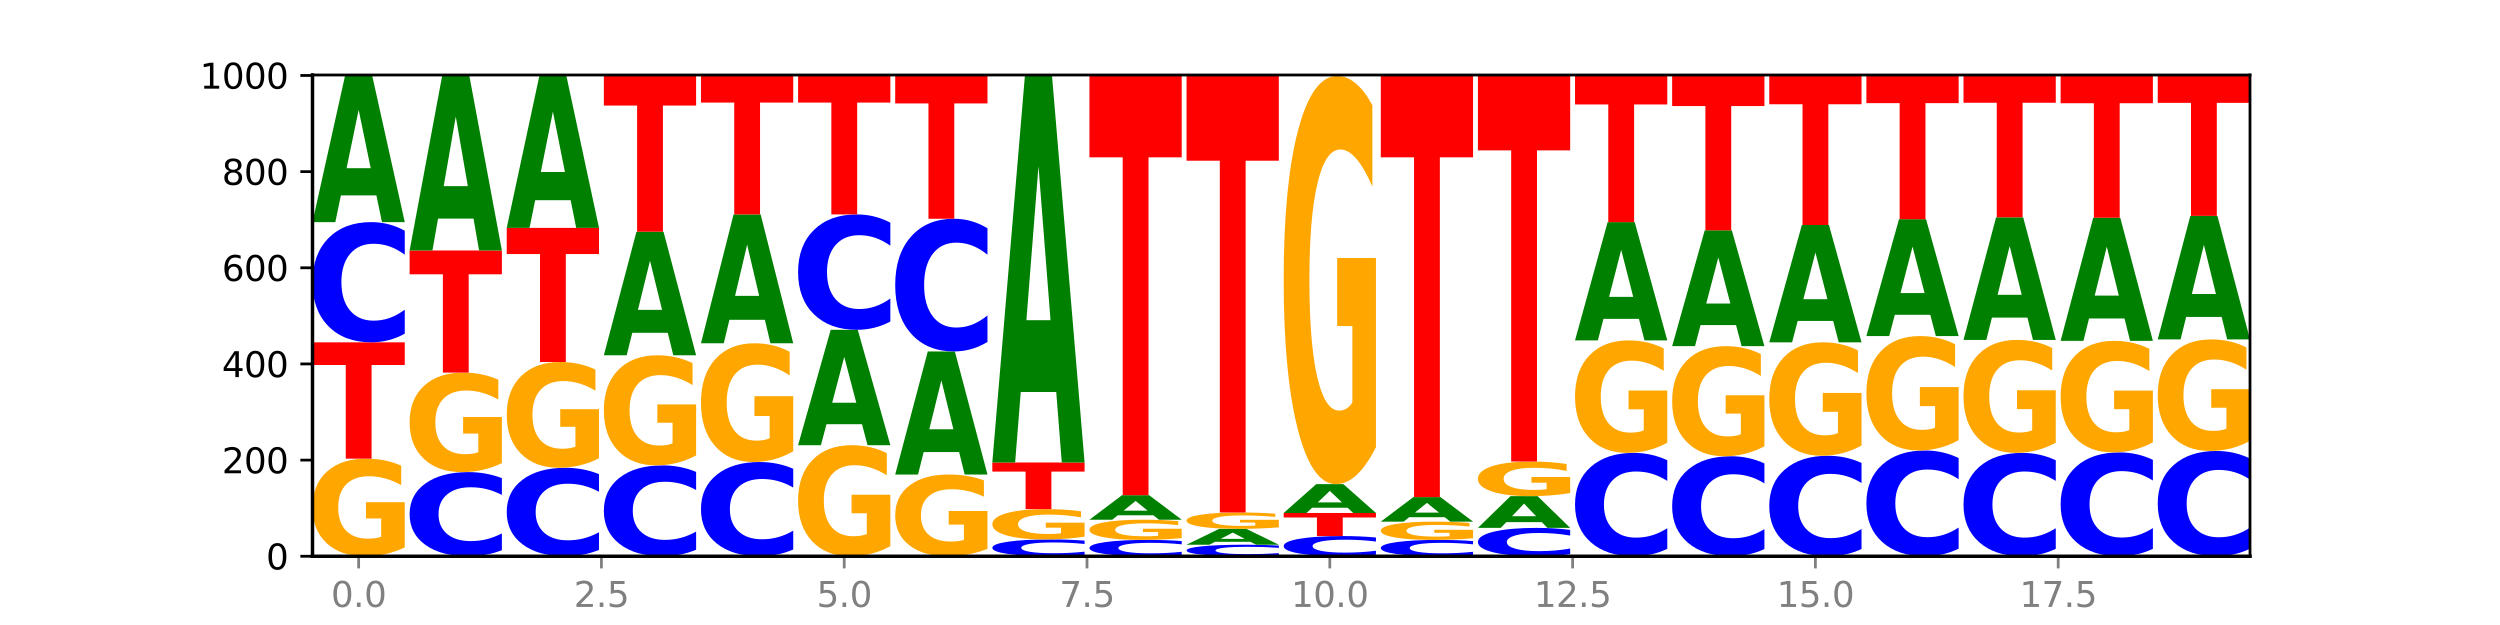 <?xml version="1.0" encoding="utf-8" standalone="no"?>
<!DOCTYPE svg PUBLIC "-//W3C//DTD SVG 1.1//EN"
  "http://www.w3.org/Graphics/SVG/1.1/DTD/svg11.dtd">
<svg xmlns:xlink="http://www.w3.org/1999/xlink" width="720pt" height="180pt" viewBox="0 0 720 180" xmlns="http://www.w3.org/2000/svg" version="1.1">
 <defs>
  <style type="text/css">*{stroke-linejoin: round; stroke-linecap: butt}</style>
 </defs>
 <g id="figure_1">
  <g id="patch_1">
   <path d="M 0 180 
L 720 180 
L 720 0 
L 0 0 
z
" style="fill: #ffffff"/>
  </g>
  <g id="axes_1">
   <g id="patch_2">
    <path d="M 90 160.2 
L 648 160.2 
L 648 21.6 
L 90 21.6 
z
" style="fill: #ffffff"/>
   </g>
   <g id="line2d_1">
    <path d="M 90 160.2 
L 648 160.2 
" clip-path="url(#p3a18d815ee)" style="fill: none; stroke: #000000; stroke-width: 0.5; stroke-linecap: square"/>
   </g>
   <g id="patch_3">
    <path d="M 116.571 157.657 
Q 113.892 158.928 111.009 159.567 
Q 108.127 160.2 105.054 160.2 
Q 98.111 160.2 94.055 156.414 
Q 90 152.629 90 146.155 
Q 90 139.605 94.127 135.849 
Q 98.26 132.092 105.447 132.092 
Q 108.216 132.092 110.753 132.603 
Q 113.296 133.108 115.547 134.107 
L 115.547 139.71 
Q 113.225 138.427 110.926 137.794 
Q 108.627 137.155 106.317 137.155 
Q 102.041 137.155 99.725 139.489 
Q 97.408 141.818 97.408 146.155 
Q 97.408 150.451 99.641 152.797 
Q 101.874 155.137 105.983 155.137 
Q 107.103 155.137 108.062 155.003 
Q 109.02 154.864 109.783 154.574 
L 109.783 149.313 
L 105.406 149.313 
L 105.406 144.628 
L 116.571 144.628 
L 116.571 157.657 
z
" clip-path="url(#p3a18d815ee)" style="fill: #ffa600"/>
   </g>
   <g id="patch_4">
    <path d="M 90 98.585 
L 116.571 98.585 
L 116.571 105.12 
L 107.012 105.12 
L 107.012 132.092 
L 99.578 132.092 
L 99.578 105.12 
L 90 105.12 
L 90 98.585 
z
" clip-path="url(#p3a18d815ee)" style="fill: #ff0000"/>
   </g>
   <g id="patch_5">
    <path d="M 116.571 96.103 
Q 114.349 97.333 111.945 97.955 
Q 109.542 98.585 106.924 98.585 
Q 99.118 98.585 94.559 93.923 
Q 90 89.26 90 81.288 
Q 90 73.286 94.559 68.631 
Q 99.118 63.969 106.924 63.969 
Q 109.542 63.969 111.945 64.598 
Q 114.349 65.221 116.571 66.45 
L 116.571 73.351 
Q 114.329 71.72 112.153 70.962 
Q 109.977 70.204 107.574 70.204 
Q 103.262 70.204 100.792 73.158 
Q 98.328 76.104 98.328 81.288 
Q 98.328 86.45 100.792 89.403 
Q 103.262 92.349 107.574 92.349 
Q 109.977 92.349 112.153 91.591 
Q 114.329 90.826 116.571 89.196 
L 116.571 96.103 
z
" clip-path="url(#p3a18d815ee)" style="fill: #0000ff"/>
   </g>
   <g id="patch_6">
    <path d="M 108.406 56.276 
L 98.187 56.276 
L 96.574 63.969 
L 90 63.969 
L 99.388 21.738 
L 107.184 21.738 
L 116.571 63.969 
L 110.003 63.969 
L 108.406 56.276 
z
M 99.817 48.438 
L 106.76 48.438 
L 103.294 31.64 
L 99.817 48.438 
z
" clip-path="url(#p3a18d815ee)" style="fill: #008000"/>
   </g>
   <g id="patch_7">
    <path d="M 144.541 158.463 
Q 142.319 159.324 139.915 159.76 
Q 137.512 160.2 134.894 160.2 
Q 127.088 160.2 122.529 156.937 
Q 117.97 153.673 117.97 148.092 
Q 117.97 142.491 122.529 139.233 
Q 127.088 135.969 134.894 135.969 
Q 137.512 135.969 139.915 136.41 
Q 142.319 136.845 144.541 137.706 
L 144.541 142.536 
Q 142.299 141.395 140.123 140.864 
Q 137.947 140.334 135.544 140.334 
Q 131.232 140.334 128.762 142.401 
Q 126.298 144.463 126.298 148.092 
Q 126.298 151.706 128.762 153.773 
Q 131.232 155.835 135.544 155.835 
Q 137.947 155.835 140.123 155.305 
Q 142.299 154.769 144.541 153.628 
L 144.541 158.463 
z
" clip-path="url(#p3a18d815ee)" style="fill: #0000ff"/>
   </g>
   <g id="patch_8">
    <path d="M 144.541 133.376 
Q 141.862 134.673 138.979 135.324 
Q 136.097 135.969 133.024 135.969 
Q 126.081 135.969 122.025 132.109 
Q 117.97 128.249 117.97 121.647 
Q 117.97 114.969 122.097 111.138 
Q 126.23 107.308 133.417 107.308 
Q 136.186 107.308 138.723 107.829 
Q 141.266 108.344 143.517 109.362 
L 143.517 115.075 
Q 141.195 113.767 138.896 113.122 
Q 136.597 112.47 134.287 112.47 
Q 130.011 112.47 127.695 114.851 
Q 125.378 117.225 125.378 121.647 
Q 125.378 126.029 127.611 128.42 
Q 129.844 130.806 133.953 130.806 
Q 135.073 130.806 136.032 130.67 
Q 136.99 130.528 137.753 130.232 
L 137.753 124.868 
L 133.376 124.868 
L 133.376 120.09 
L 144.541 120.09 
L 144.541 133.376 
z
" clip-path="url(#p3a18d815ee)" style="fill: #ffa600"/>
   </g>
   <g id="patch_9">
    <path d="M 117.97 72.138 
L 144.541 72.138 
L 144.541 78.997 
L 134.982 78.997 
L 134.982 107.308 
L 127.548 107.308 
L 127.548 78.997 
L 117.97 78.997 
L 117.97 72.138 
z
" clip-path="url(#p3a18d815ee)" style="fill: #ff0000"/>
   </g>
   <g id="patch_10">
    <path d="M 136.376 62.957 
L 126.157 62.957 
L 124.544 72.138 
L 117.97 72.138 
L 127.358 21.738 
L 135.154 21.738 
L 144.541 72.138 
L 137.973 72.138 
L 136.376 62.957 
z
M 127.787 53.603 
L 134.73 53.603 
L 131.264 33.555 
L 127.787 53.603 
z
" clip-path="url(#p3a18d815ee)" style="fill: #008000"/>
   </g>
   <g id="patch_11">
    <path d="M 172.511 158.374 
Q 170.289 159.279 167.885 159.737 
Q 165.482 160.2 162.864 160.2 
Q 155.058 160.2 150.499 156.769 
Q 145.94 153.337 145.94 147.469 
Q 145.94 141.58 150.499 138.154 
Q 155.058 134.723 162.864 134.723 
Q 165.482 134.723 167.885 135.186 
Q 170.289 135.644 172.511 136.549 
L 172.511 141.628 
Q 170.269 140.428 168.093 139.87 
Q 165.917 139.312 163.514 139.312 
Q 159.202 139.312 156.732 141.486 
Q 154.268 143.654 154.268 147.469 
Q 154.268 151.269 156.732 153.443 
Q 159.202 155.611 163.514 155.611 
Q 165.917 155.611 168.093 155.053 
Q 170.269 154.49 172.511 153.29 
L 172.511 158.374 
z
" clip-path="url(#p3a18d815ee)" style="fill: #0000ff"/>
   </g>
   <g id="patch_12">
    <path d="M 172.511 131.967 
Q 169.832 133.345 166.949 134.037 
Q 164.067 134.723 160.994 134.723 
Q 154.051 134.723 149.995 130.62 
Q 145.94 126.518 145.94 119.502 
Q 145.94 112.404 150.067 108.333 
Q 154.2 104.262 161.387 104.262 
Q 164.156 104.262 166.693 104.815 
Q 169.236 105.363 171.487 106.445 
L 171.487 112.517 
Q 169.165 111.127 166.866 110.441 
Q 164.567 109.749 162.257 109.749 
Q 157.981 109.749 155.664 112.278 
Q 153.348 114.801 153.348 119.502 
Q 153.348 124.158 155.581 126.7 
Q 157.814 129.236 161.923 129.236 
Q 163.043 129.236 164.002 129.091 
Q 164.96 128.94 165.723 128.626 
L 165.723 122.925 
L 161.346 122.925 
L 161.346 117.847 
L 172.511 117.847 
L 172.511 131.967 
z
" clip-path="url(#p3a18d815ee)" style="fill: #ffa600"/>
   </g>
   <g id="patch_13">
    <path d="M 145.94 65.631 
L 172.511 65.631 
L 172.511 73.165 
L 162.952 73.165 
L 162.952 104.262 
L 155.518 104.262 
L 155.518 73.165 
L 145.94 73.165 
L 145.94 65.631 
z
" clip-path="url(#p3a18d815ee)" style="fill: #ff0000"/>
   </g>
   <g id="patch_14">
    <path d="M 164.346 57.66 
L 154.127 57.66 
L 152.513 65.631 
L 145.94 65.631 
L 155.328 21.877 
L 163.124 21.877 
L 172.511 65.631 
L 165.943 65.631 
L 164.346 57.66 
z
M 155.757 49.54 
L 162.7 49.54 
L 159.234 32.136 
L 155.757 49.54 
z
" clip-path="url(#p3a18d815ee)" style="fill: #008000"/>
   </g>
   <g id="patch_15">
    <path d="M 200.481 158.324 
Q 198.259 159.254 195.855 159.724 
Q 193.452 160.2 190.834 160.2 
Q 183.028 160.2 178.469 156.675 
Q 173.91 153.151 173.91 147.123 
Q 173.91 141.074 178.469 137.555 
Q 183.028 134.031 190.834 134.031 
Q 193.452 134.031 195.855 134.506 
Q 198.259 134.977 200.481 135.907 
L 200.481 141.123 
Q 198.238 139.891 196.063 139.318 
Q 193.887 138.745 191.483 138.745 
Q 187.172 138.745 184.702 140.977 
Q 182.238 143.204 182.238 147.123 
Q 182.238 151.026 184.702 153.259 
Q 187.172 155.486 191.483 155.486 
Q 193.887 155.486 196.063 154.913 
Q 198.238 154.335 200.481 153.102 
L 200.481 158.324 
z
" clip-path="url(#p3a18d815ee)" style="fill: #0000ff"/>
   </g>
   <g id="patch_16">
    <path d="M 200.481 131.162 
Q 197.801 132.596 194.919 133.317 
Q 192.037 134.031 188.964 134.031 
Q 182.021 134.031 177.965 129.76 
Q 173.91 125.49 173.91 118.187 
Q 173.91 110.799 178.037 106.561 
Q 182.169 102.323 189.357 102.323 
Q 192.126 102.323 194.663 102.899 
Q 197.206 103.469 199.457 104.596 
L 199.457 110.916 
Q 197.134 109.469 194.836 108.755 
Q 192.537 108.035 190.227 108.035 
Q 185.951 108.035 183.634 110.668 
Q 181.318 113.294 181.318 118.187 
Q 181.318 123.034 183.551 125.68 
Q 185.784 128.319 189.893 128.319 
Q 191.013 128.319 191.971 128.169 
Q 192.93 128.011 193.692 127.684 
L 193.692 121.75 
L 189.315 121.75 
L 189.315 116.464 
L 200.481 116.464 
L 200.481 131.162 
z
" clip-path="url(#p3a18d815ee)" style="fill: #ffa600"/>
   </g>
   <g id="patch_17">
    <path d="M 192.316 95.841 
L 182.097 95.841 
L 180.483 102.323 
L 173.91 102.323 
L 183.298 66.738 
L 191.093 66.738 
L 200.481 102.323 
L 193.913 102.323 
L 192.316 95.841 
z
M 183.727 89.236 
L 190.67 89.236 
L 187.204 75.082 
L 183.727 89.236 
z
" clip-path="url(#p3a18d815ee)" style="fill: #008000"/>
   </g>
   <g id="patch_18">
    <path d="M 173.91 21.6 
L 200.481 21.6 
L 200.481 30.403 
L 190.922 30.403 
L 190.922 66.738 
L 183.488 66.738 
L 183.488 30.403 
L 173.91 30.403 
L 173.91 21.6 
z
" clip-path="url(#p3a18d815ee)" style="fill: #ff0000"/>
   </g>
   <g id="patch_19">
    <path d="M 228.451 158.255 
Q 226.228 159.219 223.825 159.707 
Q 221.422 160.2 218.804 160.2 
Q 210.998 160.2 206.439 156.545 
Q 201.88 152.89 201.88 146.639 
Q 201.88 140.366 206.439 136.717 
Q 210.998 133.062 218.804 133.062 
Q 221.422 133.062 223.825 133.555 
Q 226.228 134.043 228.451 135.007 
L 228.451 140.417 
Q 226.208 139.138 224.033 138.544 
Q 221.857 137.95 219.453 137.95 
Q 215.142 137.95 212.672 140.265 
Q 210.208 142.575 210.208 146.639 
Q 210.208 150.687 212.672 153.002 
Q 215.142 155.312 219.453 155.312 
Q 221.857 155.312 224.033 154.717 
Q 226.208 154.118 228.451 152.839 
L 228.451 158.255 
z
" clip-path="url(#p3a18d815ee)" style="fill: #0000ff"/>
   </g>
   <g id="patch_20">
    <path d="M 228.451 129.967 
Q 225.771 131.514 222.889 132.291 
Q 220.007 133.062 216.934 133.062 
Q 209.99 133.062 205.935 128.455 
Q 201.88 123.849 201.88 115.972 
Q 201.88 108.003 206.007 103.432 
Q 210.139 98.862 217.327 98.862 
Q 220.096 98.862 222.633 99.483 
Q 225.176 100.098 227.427 101.313 
L 227.427 108.13 
Q 225.104 106.569 222.806 105.799 
Q 220.507 105.022 218.197 105.022 
Q 213.921 105.022 211.604 107.862 
Q 209.288 110.695 209.288 115.972 
Q 209.288 121.2 211.521 124.054 
Q 213.754 126.901 217.863 126.901 
Q 218.983 126.901 219.941 126.739 
Q 220.9 126.569 221.662 126.216 
L 221.662 119.815 
L 217.285 119.815 
L 217.285 114.114 
L 228.451 114.114 
L 228.451 129.967 
z
" clip-path="url(#p3a18d815ee)" style="fill: #ffa600"/>
   </g>
   <g id="patch_21">
    <path d="M 220.286 92.102 
L 210.067 92.102 
L 208.453 98.862 
L 201.88 98.862 
L 211.267 61.754 
L 219.063 61.754 
L 228.451 98.862 
L 221.883 98.862 
L 220.286 92.102 
z
M 211.697 85.215 
L 218.64 85.215 
L 215.174 70.454 
L 211.697 85.215 
z
" clip-path="url(#p3a18d815ee)" style="fill: #008000"/>
   </g>
   <g id="patch_22">
    <path d="M 201.88 21.738 
L 228.451 21.738 
L 228.451 29.543 
L 218.892 29.543 
L 218.892 61.754 
L 211.458 61.754 
L 211.458 29.543 
L 201.88 29.543 
L 201.88 21.738 
z
" clip-path="url(#p3a18d815ee)" style="fill: #ff0000"/>
   </g>
   <g id="patch_23">
    <path d="M 256.421 157.306 
Q 253.741 158.753 250.859 159.48 
Q 247.977 160.2 244.904 160.2 
Q 237.96 160.2 233.905 155.892 
Q 229.85 151.584 229.85 144.218 
Q 229.85 136.765 233.976 132.49 
Q 238.109 128.215 245.297 128.215 
Q 248.066 128.215 250.603 128.797 
Q 253.146 129.372 255.397 130.508 
L 255.397 136.884 
Q 253.074 135.424 250.776 134.703 
Q 248.477 133.977 246.166 133.977 
Q 241.891 133.977 239.574 136.633 
Q 237.258 139.282 237.258 144.218 
Q 237.258 149.107 239.491 151.776 
Q 241.724 154.439 245.833 154.439 
Q 246.953 154.439 247.911 154.287 
Q 248.87 154.128 249.632 153.798 
L 249.632 147.812 
L 245.255 147.812 
L 245.255 142.48 
L 256.421 142.48 
L 256.421 157.306 
z
" clip-path="url(#p3a18d815ee)" style="fill: #ffa600"/>
   </g>
   <g id="patch_24">
    <path d="M 248.256 122.162 
L 238.037 122.162 
L 236.423 128.215 
L 229.85 128.215 
L 239.237 94.985 
L 247.033 94.985 
L 256.421 128.215 
L 249.853 128.215 
L 248.256 122.162 
z
M 239.667 115.994 
L 246.61 115.994 
L 243.143 102.776 
L 239.667 115.994 
z
" clip-path="url(#p3a18d815ee)" style="fill: #008000"/>
   </g>
   <g id="patch_25">
    <path d="M 256.421 92.603 
Q 254.198 93.783 251.795 94.381 
Q 249.392 94.985 246.774 94.985 
Q 238.968 94.985 234.409 90.509 
Q 229.85 86.033 229.85 78.38 
Q 229.85 70.698 234.409 66.229 
Q 238.968 61.754 246.774 61.754 
Q 249.392 61.754 251.795 62.358 
Q 254.198 62.955 256.421 64.136 
L 256.421 70.76 
Q 254.178 69.195 252.003 68.467 
Q 249.827 67.74 247.423 67.74 
Q 243.112 67.74 240.642 70.575 
Q 238.178 73.403 238.178 78.38 
Q 238.178 83.336 240.642 86.171 
Q 243.112 88.999 247.423 88.999 
Q 249.827 88.999 252.003 88.271 
Q 254.178 87.537 256.421 85.972 
L 256.421 92.603 
z
" clip-path="url(#p3a18d815ee)" style="fill: #0000ff"/>
   </g>
   <g id="patch_26">
    <path d="M 229.85 21.738 
L 256.421 21.738 
L 256.421 29.543 
L 246.862 29.543 
L 246.862 61.754 
L 239.428 61.754 
L 239.428 29.543 
L 229.85 29.543 
L 229.85 21.738 
z
" clip-path="url(#p3a18d815ee)" style="fill: #ff0000"/>
   </g>
   <g id="patch_27">
    <path d="M 284.391 158.07 
Q 281.711 159.135 278.829 159.67 
Q 275.947 160.2 272.874 160.2 
Q 265.93 160.2 261.875 157.03 
Q 257.82 153.86 257.82 148.438 
Q 257.82 142.953 261.946 139.807 
Q 266.079 136.662 273.267 136.662 
Q 276.036 136.662 278.573 137.089 
Q 281.116 137.512 283.367 138.349 
L 283.367 143.041 
Q 281.044 141.966 278.746 141.436 
Q 276.447 140.901 274.136 140.901 
Q 269.861 140.901 267.544 142.856 
Q 265.228 144.806 265.228 148.438 
Q 265.228 152.036 267.461 154.001 
Q 269.694 155.96 273.803 155.96 
Q 274.922 155.96 275.881 155.848 
Q 276.84 155.732 277.602 155.488 
L 277.602 151.083 
L 273.225 151.083 
L 273.225 147.159 
L 284.391 147.159 
L 284.391 158.07 
z
" clip-path="url(#p3a18d815ee)" style="fill: #ffa600"/>
   </g>
   <g id="patch_28">
    <path d="M 276.226 130.204 
L 266.007 130.204 
L 264.393 136.662 
L 257.82 136.662 
L 267.207 101.215 
L 275.003 101.215 
L 284.391 136.662 
L 277.823 136.662 
L 276.226 130.204 
z
M 267.636 123.626 
L 274.579 123.626 
L 271.113 109.526 
L 267.636 123.626 
z
" clip-path="url(#p3a18d815ee)" style="fill: #008000"/>
   </g>
   <g id="patch_29">
    <path d="M 284.391 98.476 
Q 282.168 99.834 279.765 100.521 
Q 277.361 101.215 274.744 101.215 
Q 266.938 101.215 262.379 96.068 
Q 257.82 90.921 257.82 82.12 
Q 257.82 73.286 262.379 68.147 
Q 266.938 63 274.744 63 
Q 277.361 63 279.765 63.695 
Q 282.168 64.381 284.391 65.739 
L 284.391 73.357 
Q 282.148 71.557 279.972 70.72 
Q 277.797 69.884 275.393 69.884 
Q 271.082 69.884 268.611 73.144 
Q 266.148 76.396 266.148 82.12 
Q 266.148 87.819 268.611 91.079 
Q 271.082 94.332 275.393 94.332 
Q 277.797 94.332 279.972 93.495 
Q 282.148 92.65 284.391 90.85 
L 284.391 98.476 
z
" clip-path="url(#p3a18d815ee)" style="fill: #0000ff"/>
   </g>
   <g id="patch_30">
    <path d="M 257.82 21.738 
L 284.391 21.738 
L 284.391 29.786 
L 274.831 29.786 
L 274.831 63 
L 267.398 63 
L 267.398 29.786 
L 257.82 29.786 
L 257.82 21.738 
z
" clip-path="url(#p3a18d815ee)" style="fill: #ff0000"/>
   </g>
   <g id="patch_31">
    <path d="M 312.361 159.853 
Q 310.138 160.025 307.735 160.112 
Q 305.331 160.2 302.714 160.2 
Q 294.908 160.2 290.349 159.547 
Q 285.789 158.895 285.789 157.778 
Q 285.789 156.658 290.349 156.007 
Q 294.908 155.354 302.714 155.354 
Q 305.331 155.354 307.735 155.442 
Q 310.138 155.529 312.361 155.701 
L 312.361 156.667 
Q 310.118 156.439 307.942 156.333 
Q 305.767 156.227 303.363 156.227 
Q 299.052 156.227 296.581 156.64 
Q 294.118 157.053 294.118 157.778 
Q 294.118 158.501 296.581 158.915 
Q 299.052 159.327 303.363 159.327 
Q 305.767 159.327 307.942 159.221 
Q 310.118 159.114 312.361 158.886 
L 312.361 159.853 
z
" clip-path="url(#p3a18d815ee)" style="fill: #0000ff"/>
   </g>
   <g id="patch_32">
    <path d="M 312.361 154.565 
Q 309.681 154.959 306.799 155.157 
Q 303.917 155.354 300.844 155.354 
Q 293.9 155.354 289.845 154.179 
Q 285.789 153.004 285.789 150.995 
Q 285.789 148.962 289.916 147.797 
Q 294.049 146.631 301.237 146.631 
Q 304.006 146.631 306.543 146.789 
Q 309.086 146.946 311.337 147.256 
L 311.337 148.995 
Q 309.014 148.597 306.716 148.4 
Q 304.417 148.202 302.106 148.202 
Q 297.831 148.202 295.514 148.926 
Q 293.198 149.649 293.198 150.995 
Q 293.198 152.328 295.431 153.056 
Q 297.664 153.783 301.773 153.783 
Q 302.892 153.783 303.851 153.741 
Q 304.81 153.698 305.572 153.608 
L 305.572 151.975 
L 301.195 151.975 
L 301.195 150.521 
L 312.361 150.521 
L 312.361 154.565 
z
" clip-path="url(#p3a18d815ee)" style="fill: #ffa600"/>
   </g>
   <g id="patch_33">
    <path d="M 285.789 133.2 
L 312.361 133.2 
L 312.361 135.819 
L 302.801 135.819 
L 302.801 146.631 
L 295.368 146.631 
L 295.368 135.819 
L 285.789 135.819 
L 285.789 133.2 
z
" clip-path="url(#p3a18d815ee)" style="fill: #ff0000"/>
   </g>
   <g id="patch_34">
    <path d="M 304.196 112.895 
L 293.977 112.895 
L 292.363 133.2 
L 285.789 133.2 
L 295.177 21.738 
L 302.973 21.738 
L 312.361 133.2 
L 305.793 133.2 
L 304.196 112.895 
z
M 295.606 92.208 
L 302.549 92.208 
L 299.083 47.872 
L 295.606 92.208 
z
" clip-path="url(#p3a18d815ee)" style="fill: #008000"/>
   </g>
   <g id="patch_35">
    <path d="M 340.331 159.863 
Q 338.108 160.03 335.705 160.114 
Q 333.301 160.2 330.684 160.2 
Q 322.878 160.2 318.319 159.566 
Q 313.759 158.932 313.759 157.848 
Q 313.759 156.759 318.319 156.126 
Q 322.878 155.492 330.684 155.492 
Q 333.301 155.492 335.705 155.578 
Q 338.108 155.662 340.331 155.83 
L 340.331 156.768 
Q 338.088 156.546 335.912 156.443 
Q 333.737 156.34 331.333 156.34 
Q 327.022 156.34 324.551 156.742 
Q 322.088 157.143 322.088 157.848 
Q 322.088 158.55 324.551 158.951 
Q 327.022 159.352 331.333 159.352 
Q 333.737 159.352 335.912 159.249 
Q 338.088 159.145 340.331 158.923 
L 340.331 159.863 
z
" clip-path="url(#p3a18d815ee)" style="fill: #0000ff"/>
   </g>
   <g id="patch_36">
    <path d="M 340.331 154.966 
Q 337.651 155.229 334.769 155.361 
Q 331.887 155.492 328.814 155.492 
Q 321.87 155.492 317.815 154.709 
Q 313.759 153.926 313.759 152.586 
Q 313.759 151.231 317.886 150.454 
Q 322.019 149.677 329.207 149.677 
Q 331.976 149.677 334.513 149.783 
Q 337.056 149.887 339.307 150.094 
L 339.307 151.253 
Q 336.984 150.988 334.685 150.857 
Q 332.387 150.724 330.076 150.724 
Q 325.801 150.724 323.484 151.207 
Q 321.167 151.689 321.167 152.586 
Q 321.167 153.475 323.401 153.961 
Q 325.634 154.445 329.743 154.445 
Q 330.862 154.445 331.821 154.417 
Q 332.78 154.388 333.542 154.328 
L 333.542 153.24 
L 329.165 153.24 
L 329.165 152.27 
L 340.331 152.27 
L 340.331 154.966 
z
" clip-path="url(#p3a18d815ee)" style="fill: #ffa600"/>
   </g>
   <g id="patch_37">
    <path d="M 332.165 148.391 
L 321.947 148.391 
L 320.333 149.677 
L 313.759 149.677 
L 323.147 142.615 
L 330.943 142.615 
L 340.331 149.677 
L 333.763 149.677 
L 332.165 148.391 
z
M 323.576 147.08 
L 330.519 147.08 
L 327.053 144.271 
L 323.576 147.08 
z
" clip-path="url(#p3a18d815ee)" style="fill: #008000"/>
   </g>
   <g id="patch_38">
    <path d="M 313.759 21.738 
L 340.331 21.738 
L 340.331 45.313 
L 330.771 45.313 
L 330.771 142.615 
L 323.337 142.615 
L 323.337 45.313 
L 313.759 45.313 
L 313.759 21.738 
z
" clip-path="url(#p3a18d815ee)" style="fill: #ff0000"/>
   </g>
   <g id="patch_39">
    <path d="M 368.301 159.962 
Q 366.078 160.08 363.675 160.14 
Q 361.271 160.2 358.654 160.2 
Q 350.848 160.2 346.288 159.752 
Q 341.729 159.305 341.729 158.539 
Q 341.729 157.771 346.288 157.324 
Q 350.848 156.877 358.654 156.877 
Q 361.271 156.877 363.675 156.937 
Q 366.078 156.997 368.301 157.115 
L 368.301 157.778 
Q 366.058 157.621 363.882 157.548 
Q 361.706 157.476 359.303 157.476 
Q 354.992 157.476 352.521 157.759 
Q 350.058 158.042 350.058 158.539 
Q 350.058 159.035 352.521 159.319 
Q 354.992 159.601 359.303 159.601 
Q 361.706 159.601 363.882 159.529 
Q 366.058 159.455 368.301 159.299 
L 368.301 159.962 
z
" clip-path="url(#p3a18d815ee)" style="fill: #0000ff"/>
   </g>
   <g id="patch_40">
    <path d="M 360.135 156.045 
L 349.916 156.045 
L 348.303 156.877 
L 341.729 156.877 
L 351.117 152.308 
L 358.913 152.308 
L 368.301 156.877 
L 361.733 156.877 
L 360.135 156.045 
z
M 351.546 155.197 
L 358.489 155.197 
L 355.023 153.379 
L 351.546 155.197 
z
" clip-path="url(#p3a18d815ee)" style="fill: #008000"/>
   </g>
   <g id="patch_41">
    <path d="M 368.301 151.882 
Q 365.621 152.095 362.739 152.202 
Q 359.856 152.308 356.784 152.308 
Q 349.84 152.308 345.785 151.674 
Q 341.729 151.04 341.729 149.955 
Q 341.729 148.858 345.856 148.229 
Q 349.989 147.6 357.177 147.6 
Q 359.946 147.6 362.483 147.686 
Q 365.025 147.77 367.276 147.937 
L 367.276 148.876 
Q 364.954 148.661 362.655 148.555 
Q 360.357 148.448 358.046 148.448 
Q 353.77 148.448 351.454 148.839 
Q 349.137 149.229 349.137 149.955 
Q 349.137 150.675 351.371 151.068 
Q 353.604 151.46 357.713 151.46 
Q 358.832 151.46 359.791 151.437 
Q 360.75 151.414 361.512 151.365 
L 361.512 150.484 
L 357.135 150.484 
L 357.135 149.7 
L 368.301 149.7 
L 368.301 151.882 
z
" clip-path="url(#p3a18d815ee)" style="fill: #ffa600"/>
   </g>
   <g id="patch_42">
    <path d="M 341.729 21.738 
L 368.301 21.738 
L 368.301 46.285 
L 358.741 46.285 
L 358.741 147.6 
L 351.307 147.6 
L 351.307 46.285 
L 341.729 46.285 
L 341.729 21.738 
z
" clip-path="url(#p3a18d815ee)" style="fill: #ff0000"/>
   </g>
   <g id="patch_43">
    <path d="M 396.271 159.783 
Q 394.048 159.99 391.645 160.094 
Q 389.241 160.2 386.624 160.2 
Q 378.817 160.2 374.258 159.417 
Q 369.699 158.634 369.699 157.294 
Q 369.699 155.95 374.258 155.168 
Q 378.817 154.385 386.624 154.385 
Q 389.241 154.385 391.645 154.49 
Q 394.048 154.595 396.271 154.801 
L 396.271 155.961 
Q 394.028 155.687 391.852 155.559 
Q 389.676 155.432 387.273 155.432 
Q 382.962 155.432 380.491 155.928 
Q 378.028 156.423 378.028 157.294 
Q 378.028 158.161 380.491 158.658 
Q 382.962 159.152 387.273 159.152 
Q 389.676 159.152 391.852 159.025 
Q 394.028 158.897 396.271 158.623 
L 396.271 159.783 
z
" clip-path="url(#p3a18d815ee)" style="fill: #0000ff"/>
   </g>
   <g id="patch_44">
    <path d="M 369.699 147.738 
L 396.271 147.738 
L 396.271 149.035 
L 386.711 149.035 
L 386.711 154.385 
L 379.277 154.385 
L 379.277 149.035 
L 369.699 149.035 
L 369.699 147.738 
z
" clip-path="url(#p3a18d815ee)" style="fill: #ff0000"/>
   </g>
   <g id="patch_45">
    <path d="M 388.105 146.225 
L 377.886 146.225 
L 376.273 147.738 
L 369.699 147.738 
L 379.087 139.431 
L 386.883 139.431 
L 396.271 147.738 
L 389.703 147.738 
L 388.105 146.225 
z
M 379.516 144.683 
L 386.459 144.683 
L 382.993 141.379 
L 379.516 144.683 
z
" clip-path="url(#p3a18d815ee)" style="fill: #008000"/>
   </g>
   <g id="patch_46">
    <path d="M 396.271 128.795 
Q 393.591 134.113 390.709 136.784 
Q 387.826 139.431 384.754 139.431 
Q 377.81 139.431 373.755 123.598 
Q 369.699 107.766 369.699 80.69 
Q 369.699 53.299 373.826 37.588 
Q 377.959 21.877 385.147 21.877 
Q 387.916 21.877 390.453 24.014 
Q 392.995 26.126 395.246 30.303 
L 395.246 53.736 
Q 392.924 48.37 390.625 45.723 
Q 388.327 43.052 386.016 43.052 
Q 381.74 43.052 379.424 52.813 
Q 377.107 62.551 377.107 80.69 
Q 377.107 98.66 379.34 108.47 
Q 381.574 118.256 385.683 118.256 
Q 386.802 118.256 387.761 117.698 
Q 388.72 117.115 389.482 115.901 
L 389.482 93.9 
L 385.105 93.9 
L 385.105 74.304 
L 396.271 74.304 
L 396.271 128.795 
z
" clip-path="url(#p3a18d815ee)" style="fill: #ffa600"/>
   </g>
   <g id="patch_47">
    <path d="M 424.241 159.863 
Q 422.018 160.03 419.615 160.114 
Q 417.211 160.2 414.593 160.2 
Q 406.787 160.2 402.228 159.566 
Q 397.669 158.932 397.669 157.848 
Q 397.669 156.759 402.228 156.126 
Q 406.787 155.492 414.593 155.492 
Q 417.211 155.492 419.615 155.578 
Q 422.018 155.662 424.241 155.83 
L 424.241 156.768 
Q 421.998 156.546 419.822 156.443 
Q 417.646 156.34 415.243 156.34 
Q 410.931 156.34 408.461 156.742 
Q 405.997 157.143 405.997 157.848 
Q 405.997 158.55 408.461 158.951 
Q 410.931 159.352 415.243 159.352 
Q 417.646 159.352 419.822 159.249 
Q 421.998 159.145 424.241 158.923 
L 424.241 159.863 
z
" clip-path="url(#p3a18d815ee)" style="fill: #0000ff"/>
   </g>
   <g id="patch_48">
    <path d="M 424.241 155.016 
Q 421.561 155.254 418.679 155.374 
Q 415.796 155.492 412.724 155.492 
Q 405.78 155.492 401.725 154.784 
Q 397.669 154.075 397.669 152.863 
Q 397.669 151.637 401.796 150.934 
Q 405.929 150.231 413.117 150.231 
Q 415.886 150.231 418.423 150.326 
Q 420.965 150.421 423.216 150.608 
L 423.216 151.657 
Q 420.894 151.417 418.595 151.298 
Q 416.297 151.179 413.986 151.179 
Q 409.71 151.179 407.394 151.615 
Q 405.077 152.051 405.077 152.863 
Q 405.077 153.667 407.31 154.107 
Q 409.544 154.545 413.653 154.545 
Q 414.772 154.545 415.731 154.52 
Q 416.69 154.493 417.452 154.439 
L 417.452 153.454 
L 413.075 153.454 
L 413.075 152.577 
L 424.241 152.577 
L 424.241 155.016 
z
" clip-path="url(#p3a18d815ee)" style="fill: #ffa600"/>
   </g>
   <g id="patch_49">
    <path d="M 416.075 148.944 
L 405.856 148.944 
L 404.243 150.231 
L 397.669 150.231 
L 407.057 143.169 
L 414.853 143.169 
L 424.241 150.231 
L 417.672 150.231 
L 416.075 148.944 
z
M 407.486 147.634 
L 414.429 147.634 
L 410.963 144.825 
L 407.486 147.634 
z
" clip-path="url(#p3a18d815ee)" style="fill: #008000"/>
   </g>
   <g id="patch_50">
    <path d="M 397.669 21.6 
L 424.241 21.6 
L 424.241 45.309 
L 414.681 45.309 
L 414.681 143.169 
L 407.247 143.169 
L 407.247 45.309 
L 397.669 45.309 
L 397.669 21.6 
z
" clip-path="url(#p3a18d815ee)" style="fill: #ff0000"/>
   </g>
   <g id="patch_51">
    <path d="M 452.211 159.614 
Q 449.988 159.905 447.584 160.051 
Q 445.181 160.2 442.563 160.2 
Q 434.757 160.2 430.198 159.1 
Q 425.639 157.999 425.639 156.118 
Q 425.639 154.23 430.198 153.131 
Q 434.757 152.031 442.563 152.031 
Q 445.181 152.031 447.584 152.179 
Q 449.988 152.326 452.211 152.616 
L 452.211 154.245 
Q 449.968 153.86 447.792 153.681 
Q 445.616 153.502 443.213 153.502 
Q 438.901 153.502 436.431 154.199 
Q 433.967 154.894 433.967 156.118 
Q 433.967 157.336 436.431 158.033 
Q 438.901 158.728 443.213 158.728 
Q 445.616 158.728 447.792 158.55 
Q 449.968 158.369 452.211 157.984 
L 452.211 159.614 
z
" clip-path="url(#p3a18d815ee)" style="fill: #0000ff"/>
   </g>
   <g id="patch_52">
    <path d="M 444.045 150.366 
L 433.826 150.366 
L 432.213 152.031 
L 425.639 152.031 
L 435.027 142.892 
L 442.823 142.892 
L 452.211 152.031 
L 445.642 152.031 
L 444.045 150.366 
z
M 435.456 148.67 
L 442.399 148.67 
L 438.933 145.035 
L 435.456 148.67 
z
" clip-path="url(#p3a18d815ee)" style="fill: #008000"/>
   </g>
   <g id="patch_53">
    <path d="M 452.211 141.99 
Q 449.531 142.441 446.649 142.668 
Q 443.766 142.892 440.693 142.892 
Q 433.75 142.892 429.694 141.55 
Q 425.639 140.207 425.639 137.911 
Q 425.639 135.588 429.766 134.255 
Q 433.899 132.923 441.086 132.923 
Q 443.856 132.923 446.392 133.104 
Q 448.935 133.283 451.186 133.638 
L 451.186 135.625 
Q 448.864 135.17 446.565 134.945 
Q 444.266 134.719 441.956 134.719 
Q 437.68 134.719 435.364 135.547 
Q 433.047 136.372 433.047 137.911 
Q 433.047 139.435 435.28 140.267 
Q 437.513 141.097 441.622 141.097 
Q 442.742 141.097 443.701 141.049 
Q 444.66 141 445.422 140.897 
L 445.422 139.031 
L 441.045 139.031 
L 441.045 137.369 
L 452.211 137.369 
L 452.211 141.99 
z
" clip-path="url(#p3a18d815ee)" style="fill: #ffa600"/>
   </g>
   <g id="patch_54">
    <path d="M 425.639 21.6 
L 452.211 21.6 
L 452.211 43.311 
L 442.651 43.311 
L 442.651 132.923 
L 435.217 132.923 
L 435.217 43.311 
L 425.639 43.311 
L 425.639 21.6 
z
" clip-path="url(#p3a18d815ee)" style="fill: #ff0000"/>
   </g>
   <g id="patch_55">
    <path d="M 480.18 158.066 
Q 477.958 159.124 475.554 159.659 
Q 473.151 160.2 470.533 160.2 
Q 462.727 160.2 458.168 156.191 
Q 453.609 152.181 453.609 145.325 
Q 453.609 138.443 458.168 134.44 
Q 462.727 130.431 470.533 130.431 
Q 473.151 130.431 475.554 130.972 
Q 477.958 131.507 480.18 132.565 
L 480.18 138.499 
Q 477.938 137.097 475.762 136.445 
Q 473.586 135.793 471.183 135.793 
Q 466.871 135.793 464.401 138.333 
Q 461.937 140.866 461.937 145.325 
Q 461.937 149.764 464.401 152.304 
Q 466.871 154.838 471.183 154.838 
Q 473.586 154.838 475.762 154.186 
Q 477.938 153.528 480.18 152.126 
L 480.18 158.066 
z
" clip-path="url(#p3a18d815ee)" style="fill: #0000ff"/>
   </g>
   <g id="patch_56">
    <path d="M 480.18 127.499 
Q 477.501 128.965 474.618 129.701 
Q 471.736 130.431 468.663 130.431 
Q 461.72 130.431 457.664 126.067 
Q 453.609 121.703 453.609 114.241 
Q 453.609 106.691 457.736 102.361 
Q 461.869 98.031 469.056 98.031 
Q 471.826 98.031 474.362 98.62 
Q 476.905 99.202 479.156 100.353 
L 479.156 106.812 
Q 476.834 105.333 474.535 104.603 
Q 472.236 103.867 469.926 103.867 
Q 465.65 103.867 463.334 106.557 
Q 461.017 109.241 461.017 114.241 
Q 461.017 119.194 463.25 121.897 
Q 465.483 124.595 469.592 124.595 
Q 470.712 124.595 471.671 124.441 
Q 472.629 124.28 473.392 123.945 
L 473.392 117.882 
L 469.015 117.882 
L 469.015 112.481 
L 480.18 112.481 
L 480.18 127.499 
z
" clip-path="url(#p3a18d815ee)" style="fill: #ffa600"/>
   </g>
   <g id="patch_57">
    <path d="M 472.015 91.826 
L 461.796 91.826 
L 460.183 98.031 
L 453.609 98.031 
L 462.997 63.969 
L 470.793 63.969 
L 480.18 98.031 
L 473.612 98.031 
L 472.015 91.826 
z
M 463.426 85.504 
L 470.369 85.504 
L 466.903 71.955 
L 463.426 85.504 
z
" clip-path="url(#p3a18d815ee)" style="fill: #008000"/>
   </g>
   <g id="patch_58">
    <path d="M 453.609 21.877 
L 480.18 21.877 
L 480.18 30.086 
L 470.621 30.086 
L 470.621 63.969 
L 463.187 63.969 
L 463.187 30.086 
L 453.609 30.086 
L 453.609 21.877 
z
" clip-path="url(#p3a18d815ee)" style="fill: #ff0000"/>
   </g>
   <g id="patch_59">
    <path d="M 508.15 158.136 
Q 505.928 159.159 503.524 159.676 
Q 501.121 160.2 498.503 160.2 
Q 490.697 160.2 486.138 156.321 
Q 481.579 152.442 481.579 145.809 
Q 481.579 139.152 486.138 135.279 
Q 490.697 131.4 498.503 131.4 
Q 501.121 131.4 503.524 131.924 
Q 505.928 132.441 508.15 133.464 
L 508.15 139.205 
Q 505.908 137.849 503.732 137.218 
Q 501.556 136.588 499.153 136.588 
Q 494.841 136.588 492.371 139.045 
Q 489.907 141.496 489.907 145.809 
Q 489.907 150.104 492.371 152.561 
Q 494.841 155.012 499.153 155.012 
Q 501.556 155.012 503.732 154.382 
Q 505.908 153.745 508.15 152.389 
L 508.15 158.136 
z
" clip-path="url(#p3a18d815ee)" style="fill: #0000ff"/>
   </g>
   <g id="patch_60">
    <path d="M 508.15 128.531 
Q 505.471 129.966 502.588 130.686 
Q 499.706 131.4 496.633 131.4 
Q 489.69 131.4 485.634 127.13 
Q 481.579 122.859 481.579 115.556 
Q 481.579 108.168 485.706 103.93 
Q 489.839 99.692 497.026 99.692 
Q 499.795 99.692 502.332 100.269 
Q 504.875 100.839 507.126 101.965 
L 507.126 108.286 
Q 504.804 106.838 502.505 106.124 
Q 500.206 105.404 497.896 105.404 
Q 493.62 105.404 491.304 108.037 
Q 488.987 110.663 488.987 115.556 
Q 488.987 120.403 491.22 123.049 
Q 493.453 125.689 497.562 125.689 
Q 498.682 125.689 499.641 125.538 
Q 500.599 125.381 501.362 125.053 
L 501.362 119.119 
L 496.985 119.119 
L 496.985 113.833 
L 508.15 113.833 
L 508.15 128.531 
z
" clip-path="url(#p3a18d815ee)" style="fill: #ffa600"/>
   </g>
   <g id="patch_61">
    <path d="M 499.985 93.613 
L 489.766 93.613 
L 488.153 99.692 
L 481.579 99.692 
L 490.967 66.323 
L 498.763 66.323 
L 508.15 99.692 
L 501.582 99.692 
L 499.985 93.613 
z
M 491.396 87.42 
L 498.339 87.42 
L 494.873 74.147 
L 491.396 87.42 
z
" clip-path="url(#p3a18d815ee)" style="fill: #008000"/>
   </g>
   <g id="patch_62">
    <path d="M 481.579 21.877 
L 508.15 21.877 
L 508.15 30.545 
L 498.591 30.545 
L 498.591 66.323 
L 491.157 66.323 
L 491.157 30.545 
L 481.579 30.545 
L 481.579 21.877 
z
" clip-path="url(#p3a18d815ee)" style="fill: #ff0000"/>
   </g>
   <g id="patch_63">
    <path d="M 536.12 158.126 
Q 533.898 159.154 531.494 159.674 
Q 529.091 160.2 526.473 160.2 
Q 518.667 160.2 514.108 156.302 
Q 509.549 152.405 509.549 145.74 
Q 509.549 139.051 514.108 135.159 
Q 518.667 131.262 526.473 131.262 
Q 529.091 131.262 531.494 131.788 
Q 533.898 132.308 536.12 133.336 
L 536.12 139.104 
Q 533.878 137.741 531.702 137.108 
Q 529.526 136.474 527.123 136.474 
Q 522.811 136.474 520.341 138.943 
Q 517.877 141.406 517.877 145.74 
Q 517.877 150.056 520.341 152.525 
Q 522.811 154.987 527.123 154.987 
Q 529.526 154.987 531.702 154.354 
Q 533.878 153.714 536.12 152.351 
L 536.12 158.126 
z
" clip-path="url(#p3a18d815ee)" style="fill: #0000ff"/>
   </g>
   <g id="patch_64">
    <path d="M 536.12 128.305 
Q 533.441 129.783 530.558 130.526 
Q 527.676 131.262 524.603 131.262 
Q 517.66 131.262 513.604 126.861 
Q 509.549 122.459 509.549 114.933 
Q 509.549 107.319 513.676 102.952 
Q 517.809 98.585 524.996 98.585 
Q 527.765 98.585 530.302 99.179 
Q 532.845 99.766 535.096 100.927 
L 535.096 107.441 
Q 532.774 105.949 530.475 105.213 
Q 528.176 104.471 525.866 104.471 
Q 521.59 104.471 519.273 107.184 
Q 516.957 109.891 516.957 114.933 
Q 516.957 119.928 519.19 122.655 
Q 521.423 125.376 525.532 125.376 
Q 526.652 125.376 527.611 125.22 
Q 528.569 125.058 529.332 124.721 
L 529.332 118.605 
L 524.955 118.605 
L 524.955 113.158 
L 536.12 113.158 
L 536.12 128.305 
z
" clip-path="url(#p3a18d815ee)" style="fill: #ffa600"/>
   </g>
   <g id="patch_65">
    <path d="M 527.955 92.43 
L 517.736 92.43 
L 516.122 98.585 
L 509.549 98.585 
L 518.937 64.8 
L 526.733 64.8 
L 536.12 98.585 
L 529.552 98.585 
L 527.955 92.43 
z
M 519.366 86.16 
L 526.309 86.16 
L 522.843 72.721 
L 519.366 86.16 
z
" clip-path="url(#p3a18d815ee)" style="fill: #008000"/>
   </g>
   <g id="patch_66">
    <path d="M 509.549 21.6 
L 536.12 21.6 
L 536.12 30.025 
L 526.561 30.025 
L 526.561 64.8 
L 519.127 64.8 
L 519.127 30.025 
L 509.549 30.025 
L 509.549 21.6 
z
" clip-path="url(#p3a18d815ee)" style="fill: #ff0000"/>
   </g>
   <g id="patch_67">
    <path d="M 564.09 158.017 
Q 561.868 159.099 559.464 159.646 
Q 557.061 160.2 554.443 160.2 
Q 546.637 160.2 542.078 156.097 
Q 537.519 151.995 537.519 144.979 
Q 537.519 137.937 542.078 133.841 
Q 546.637 129.738 554.443 129.738 
Q 557.061 129.738 559.464 130.292 
Q 561.868 130.84 564.09 131.922 
L 564.09 137.994 
Q 561.847 136.559 559.672 135.892 
Q 557.496 135.225 555.092 135.225 
Q 550.781 135.225 548.311 137.824 
Q 545.847 140.417 545.847 144.979 
Q 545.847 149.522 548.311 152.121 
Q 550.781 154.713 555.092 154.713 
Q 557.496 154.713 559.672 154.046 
Q 561.847 153.373 564.09 151.938 
L 564.09 158.017 
z
" clip-path="url(#p3a18d815ee)" style="fill: #0000ff"/>
   </g>
   <g id="patch_68">
    <path d="M 564.09 126.757 
Q 561.41 128.248 558.528 128.996 
Q 555.646 129.738 552.573 129.738 
Q 545.63 129.738 541.574 125.3 
Q 537.519 120.862 537.519 113.272 
Q 537.519 105.593 541.646 101.189 
Q 545.778 96.785 552.966 96.785 
Q 555.735 96.785 558.272 97.384 
Q 560.815 97.976 563.066 99.147 
L 563.066 105.716 
Q 560.743 104.211 558.445 103.469 
Q 556.146 102.721 553.836 102.721 
Q 549.56 102.721 547.243 105.457 
Q 544.927 108.187 544.927 113.272 
Q 544.927 118.309 547.16 121.059 
Q 549.393 123.803 553.502 123.803 
Q 554.622 123.803 555.58 123.646 
Q 556.539 123.483 557.301 123.142 
L 557.301 116.975 
L 552.925 116.975 
L 552.925 111.481 
L 564.09 111.481 
L 564.09 126.757 
z
" clip-path="url(#p3a18d815ee)" style="fill: #ffa600"/>
   </g>
   <g id="patch_69">
    <path d="M 555.925 90.655 
L 545.706 90.655 
L 544.092 96.785 
L 537.519 96.785 
L 546.907 63.138 
L 554.702 63.138 
L 564.09 96.785 
L 557.522 96.785 
L 555.925 90.655 
z
M 547.336 84.411 
L 554.279 84.411 
L 550.813 71.027 
L 547.336 84.411 
z
" clip-path="url(#p3a18d815ee)" style="fill: #008000"/>
   </g>
   <g id="patch_70">
    <path d="M 537.519 21.6 
L 564.09 21.6 
L 564.09 29.701 
L 554.531 29.701 
L 554.531 63.138 
L 547.097 63.138 
L 547.097 29.701 
L 537.519 29.701 
L 537.519 21.6 
z
" clip-path="url(#p3a18d815ee)" style="fill: #ff0000"/>
   </g>
   <g id="patch_71">
    <path d="M 592.06 158.066 
Q 589.837 159.124 587.434 159.659 
Q 585.031 160.2 582.413 160.2 
Q 574.607 160.2 570.048 156.191 
Q 565.489 152.181 565.489 145.325 
Q 565.489 138.443 570.048 134.44 
Q 574.607 130.431 582.413 130.431 
Q 585.031 130.431 587.434 130.972 
Q 589.837 131.507 592.06 132.565 
L 592.06 138.499 
Q 589.817 137.097 587.642 136.445 
Q 585.466 135.793 583.062 135.793 
Q 578.751 135.793 576.281 138.333 
Q 573.817 140.866 573.817 145.325 
Q 573.817 149.764 576.281 152.304 
Q 578.751 154.838 583.062 154.838 
Q 585.466 154.838 587.642 154.186 
Q 589.817 153.528 592.06 152.126 
L 592.06 158.066 
z
" clip-path="url(#p3a18d815ee)" style="fill: #0000ff"/>
   </g>
   <g id="patch_72">
    <path d="M 592.06 127.487 
Q 589.38 128.959 586.498 129.698 
Q 583.616 130.431 580.543 130.431 
Q 573.599 130.431 569.544 126.048 
Q 565.489 121.666 565.489 114.172 
Q 565.489 106.59 569.616 102.241 
Q 573.748 97.892 580.936 97.892 
Q 583.705 97.892 586.242 98.484 
Q 588.785 99.069 591.036 100.225 
L 591.036 106.711 
Q 588.713 105.225 586.415 104.493 
Q 584.116 103.753 581.806 103.753 
Q 577.53 103.753 575.213 106.455 
Q 572.897 109.151 572.897 114.172 
Q 572.897 119.145 575.13 121.861 
Q 577.363 124.57 581.472 124.57 
Q 582.592 124.57 583.55 124.415 
Q 584.509 124.254 585.271 123.918 
L 585.271 117.828 
L 580.894 117.828 
L 580.894 112.404 
L 592.06 112.404 
L 592.06 127.487 
z
" clip-path="url(#p3a18d815ee)" style="fill: #ffa600"/>
   </g>
   <g id="patch_73">
    <path d="M 583.895 91.46 
L 573.676 91.46 
L 572.062 97.892 
L 565.489 97.892 
L 574.876 62.585 
L 582.672 62.585 
L 592.06 97.892 
L 585.492 97.892 
L 583.895 91.46 
z
M 575.306 84.907 
L 582.249 84.907 
L 578.783 70.863 
L 575.306 84.907 
z
" clip-path="url(#p3a18d815ee)" style="fill: #008000"/>
   </g>
   <g id="patch_74">
    <path d="M 565.489 21.6 
L 592.06 21.6 
L 592.06 29.593 
L 582.501 29.593 
L 582.501 62.585 
L 575.067 62.585 
L 575.067 29.593 
L 565.489 29.593 
L 565.489 21.6 
z
" clip-path="url(#p3a18d815ee)" style="fill: #ff0000"/>
   </g>
   <g id="patch_75">
    <path d="M 620.03 158.056 
Q 617.807 159.119 615.404 159.656 
Q 613.001 160.2 610.383 160.2 
Q 602.577 160.2 598.018 156.172 
Q 593.459 152.144 593.459 145.255 
Q 593.459 138.342 598.018 134.32 
Q 602.577 130.292 610.383 130.292 
Q 613.001 130.292 615.404 130.836 
Q 617.807 131.373 620.03 132.436 
L 620.03 138.398 
Q 617.787 136.989 615.612 136.334 
Q 613.436 135.68 611.032 135.68 
Q 606.721 135.68 604.251 138.231 
Q 601.787 140.776 601.787 145.255 
Q 601.787 149.716 604.251 152.267 
Q 606.721 154.813 611.032 154.813 
Q 613.436 154.813 615.612 154.158 
Q 617.787 153.497 620.03 152.088 
L 620.03 158.056 
z
" clip-path="url(#p3a18d815ee)" style="fill: #0000ff"/>
   </g>
   <g id="patch_76">
    <path d="M 620.03 127.386 
Q 617.35 128.839 614.468 129.569 
Q 611.586 130.292 608.513 130.292 
Q 601.569 130.292 597.514 125.966 
Q 593.459 121.639 593.459 114.241 
Q 593.459 106.756 597.585 102.462 
Q 601.718 98.169 608.906 98.169 
Q 611.675 98.169 614.212 98.753 
Q 616.755 99.33 619.006 100.472 
L 619.006 106.875 
Q 616.683 105.409 614.385 104.685 
Q 612.086 103.955 609.775 103.955 
Q 605.5 103.955 603.183 106.623 
Q 600.867 109.284 600.867 114.241 
Q 600.867 119.151 603.1 121.832 
Q 605.333 124.506 609.442 124.506 
Q 610.562 124.506 611.52 124.353 
Q 612.479 124.194 613.241 123.862 
L 613.241 117.851 
L 608.864 117.851 
L 608.864 112.496 
L 620.03 112.496 
L 620.03 127.386 
z
" clip-path="url(#p3a18d815ee)" style="fill: #ffa600"/>
   </g>
   <g id="patch_77">
    <path d="M 611.865 91.712 
L 601.646 91.712 
L 600.032 98.169 
L 593.459 98.169 
L 602.846 62.723 
L 610.642 62.723 
L 620.03 98.169 
L 613.462 98.169 
L 611.865 91.712 
z
M 603.276 85.133 
L 610.219 85.133 
L 606.753 71.034 
L 603.276 85.133 
z
" clip-path="url(#p3a18d815ee)" style="fill: #008000"/>
   </g>
   <g id="patch_78">
    <path d="M 593.459 21.738 
L 620.03 21.738 
L 620.03 29.732 
L 610.471 29.732 
L 610.471 62.723 
L 603.037 62.723 
L 603.037 29.732 
L 593.459 29.732 
L 593.459 21.738 
z
" clip-path="url(#p3a18d815ee)" style="fill: #ff0000"/>
   </g>
   <g id="patch_79">
    <path d="M 648 158.026 
Q 645.777 159.104 643.374 159.649 
Q 640.971 160.2 638.353 160.2 
Q 630.547 160.2 625.988 156.116 
Q 621.429 152.032 621.429 145.048 
Q 621.429 138.039 625.988 133.961 
Q 630.547 129.877 638.353 129.877 
Q 640.971 129.877 643.374 130.428 
Q 645.777 130.973 648 132.05 
L 648 138.095 
Q 645.757 136.667 643.581 136.003 
Q 641.406 135.339 639.002 135.339 
Q 634.691 135.339 632.22 137.926 
Q 629.757 140.507 629.757 145.048 
Q 629.757 149.57 632.22 152.157 
Q 634.691 154.738 639.002 154.738 
Q 641.406 154.738 643.581 154.074 
Q 645.757 153.404 648 151.976 
L 648 158.026 
z
" clip-path="url(#p3a18d815ee)" style="fill: #0000ff"/>
   </g>
   <g id="patch_80">
    <path d="M 648 126.971 
Q 645.32 128.424 642.438 129.154 
Q 639.556 129.877 636.483 129.877 
Q 629.539 129.877 625.484 125.55 
Q 621.429 121.224 621.429 113.825 
Q 621.429 106.34 625.555 102.047 
Q 629.688 97.754 636.876 97.754 
Q 639.645 97.754 642.182 98.338 
Q 644.725 98.915 646.976 100.056 
L 646.976 106.46 
Q 644.653 104.993 642.355 104.27 
Q 640.056 103.54 637.745 103.54 
Q 633.47 103.54 631.153 106.208 
Q 628.837 108.869 628.837 113.825 
Q 628.837 118.736 631.07 121.416 
Q 633.303 124.091 637.412 124.091 
Q 638.531 124.091 639.49 123.938 
Q 640.449 123.779 641.211 123.447 
L 641.211 117.435 
L 636.834 117.435 
L 636.834 112.08 
L 648 112.08 
L 648 126.971 
z
" clip-path="url(#p3a18d815ee)" style="fill: #ffa600"/>
   </g>
   <g id="patch_81">
    <path d="M 639.835 91.271 
L 629.616 91.271 
L 628.002 97.754 
L 621.429 97.754 
L 630.816 62.169 
L 638.612 62.169 
L 648 97.754 
L 641.432 97.754 
L 639.835 91.271 
z
M 631.245 84.667 
L 638.189 84.667 
L 634.722 70.512 
L 631.245 84.667 
z
" clip-path="url(#p3a18d815ee)" style="fill: #008000"/>
   </g>
   <g id="patch_82">
    <path d="M 621.429 21.738 
L 648 21.738 
L 648 29.624 
L 638.44 29.624 
L 638.44 62.169 
L 631.007 62.169 
L 631.007 29.624 
L 621.429 29.624 
L 621.429 21.738 
z
" clip-path="url(#p3a18d815ee)" style="fill: #ff0000"/>
   </g>
   <g id="matplotlib.axis_1">
    <g id="xtick_1">
     <g id="line2d_2">
      <defs>
       <path id="m4597228a0d" d="M 0 0 
L 0 3.5 
" style="stroke: #808080; stroke-width: 0.8"/>
      </defs>
      <g>
       <use xlink:href="#m4597228a0d" x="103.286" y="160.2" style="fill: #808080; stroke: #808080; stroke-width: 0.8"/>
      </g>
     </g>
     <g id="text_1">
      <!-- 0.0 -->
      <g style="fill: #808080" transform="translate(95.334 174.798) scale(0.1 -0.1)">
       <defs>
        <path id="DejaVuSans-30" d="M 2034 4250 
Q 1547 4250 1301 3770 
Q 1056 3291 1056 2328 
Q 1056 1369 1301 889 
Q 1547 409 2034 409 
Q 2525 409 2770 889 
Q 3016 1369 3016 2328 
Q 3016 3291 2770 3770 
Q 2525 4250 2034 4250 
z
M 2034 4750 
Q 2819 4750 3233 4129 
Q 3647 3509 3647 2328 
Q 3647 1150 3233 529 
Q 2819 -91 2034 -91 
Q 1250 -91 836 529 
Q 422 1150 422 2328 
Q 422 3509 836 4129 
Q 1250 4750 2034 4750 
z
" transform="scale(0.016)"/>
        <path id="DejaVuSans-2e" d="M 684 794 
L 1344 794 
L 1344 0 
L 684 0 
L 684 794 
z
" transform="scale(0.016)"/>
       </defs>
       <use xlink:href="#DejaVuSans-30"/>
       <use xlink:href="#DejaVuSans-2e" x="63.623"/>
       <use xlink:href="#DejaVuSans-30" x="95.41"/>
      </g>
     </g>
    </g>
    <g id="xtick_2">
     <g id="line2d_3">
      <g>
       <use xlink:href="#m4597228a0d" x="173.211" y="160.2" style="fill: #808080; stroke: #808080; stroke-width: 0.8"/>
      </g>
     </g>
     <g id="text_2">
      <!-- 2.5 -->
      <g style="fill: #808080" transform="translate(165.259 174.798) scale(0.1 -0.1)">
       <defs>
        <path id="DejaVuSans-32" d="M 1228 531 
L 3431 531 
L 3431 0 
L 469 0 
L 469 531 
Q 828 903 1448 1529 
Q 2069 2156 2228 2338 
Q 2531 2678 2651 2914 
Q 2772 3150 2772 3378 
Q 2772 3750 2511 3984 
Q 2250 4219 1831 4219 
Q 1534 4219 1204 4116 
Q 875 4013 500 3803 
L 500 4441 
Q 881 4594 1212 4672 
Q 1544 4750 1819 4750 
Q 2544 4750 2975 4387 
Q 3406 4025 3406 3419 
Q 3406 3131 3298 2873 
Q 3191 2616 2906 2266 
Q 2828 2175 2409 1742 
Q 1991 1309 1228 531 
z
" transform="scale(0.016)"/>
        <path id="DejaVuSans-35" d="M 691 4666 
L 3169 4666 
L 3169 4134 
L 1269 4134 
L 1269 2991 
Q 1406 3038 1543 3061 
Q 1681 3084 1819 3084 
Q 2600 3084 3056 2656 
Q 3513 2228 3513 1497 
Q 3513 744 3044 326 
Q 2575 -91 1722 -91 
Q 1428 -91 1123 -41 
Q 819 9 494 109 
L 494 744 
Q 775 591 1075 516 
Q 1375 441 1709 441 
Q 2250 441 2565 725 
Q 2881 1009 2881 1497 
Q 2881 1984 2565 2268 
Q 2250 2553 1709 2553 
Q 1456 2553 1204 2497 
Q 953 2441 691 2322 
L 691 4666 
z
" transform="scale(0.016)"/>
       </defs>
       <use xlink:href="#DejaVuSans-32"/>
       <use xlink:href="#DejaVuSans-2e" x="63.623"/>
       <use xlink:href="#DejaVuSans-35" x="95.41"/>
      </g>
     </g>
    </g>
    <g id="xtick_3">
     <g id="line2d_4">
      <g>
       <use xlink:href="#m4597228a0d" x="243.135" y="160.2" style="fill: #808080; stroke: #808080; stroke-width: 0.8"/>
      </g>
     </g>
     <g id="text_3">
      <!-- 5.0 -->
      <g style="fill: #808080" transform="translate(235.184 174.798) scale(0.1 -0.1)">
       <use xlink:href="#DejaVuSans-35"/>
       <use xlink:href="#DejaVuSans-2e" x="63.623"/>
       <use xlink:href="#DejaVuSans-30" x="95.41"/>
      </g>
     </g>
    </g>
    <g id="xtick_4">
     <g id="line2d_5">
      <g>
       <use xlink:href="#m4597228a0d" x="313.06" y="160.2" style="fill: #808080; stroke: #808080; stroke-width: 0.8"/>
      </g>
     </g>
     <g id="text_4">
      <!-- 7.5 -->
      <g style="fill: #808080" transform="translate(305.109 174.798) scale(0.1 -0.1)">
       <defs>
        <path id="DejaVuSans-37" d="M 525 4666 
L 3525 4666 
L 3525 4397 
L 1831 0 
L 1172 0 
L 2766 4134 
L 525 4134 
L 525 4666 
z
" transform="scale(0.016)"/>
       </defs>
       <use xlink:href="#DejaVuSans-37"/>
       <use xlink:href="#DejaVuSans-2e" x="63.623"/>
       <use xlink:href="#DejaVuSans-35" x="95.41"/>
      </g>
     </g>
    </g>
    <g id="xtick_5">
     <g id="line2d_6">
      <g>
       <use xlink:href="#m4597228a0d" x="382.985" y="160.2" style="fill: #808080; stroke: #808080; stroke-width: 0.8"/>
      </g>
     </g>
     <g id="text_5">
      <!-- 10.0 -->
      <g style="fill: #808080" transform="translate(371.852 174.798) scale(0.1 -0.1)">
       <defs>
        <path id="DejaVuSans-31" d="M 794 531 
L 1825 531 
L 1825 4091 
L 703 3866 
L 703 4441 
L 1819 4666 
L 2450 4666 
L 2450 531 
L 3481 531 
L 3481 0 
L 794 0 
L 794 531 
z
" transform="scale(0.016)"/>
       </defs>
       <use xlink:href="#DejaVuSans-31"/>
       <use xlink:href="#DejaVuSans-30" x="63.623"/>
       <use xlink:href="#DejaVuSans-2e" x="127.246"/>
       <use xlink:href="#DejaVuSans-30" x="159.033"/>
      </g>
     </g>
    </g>
    <g id="xtick_6">
     <g id="line2d_7">
      <g>
       <use xlink:href="#m4597228a0d" x="452.91" y="160.2" style="fill: #808080; stroke: #808080; stroke-width: 0.8"/>
      </g>
     </g>
     <g id="text_6">
      <!-- 12.5 -->
      <g style="fill: #808080" transform="translate(441.777 174.798) scale(0.1 -0.1)">
       <use xlink:href="#DejaVuSans-31"/>
       <use xlink:href="#DejaVuSans-32" x="63.623"/>
       <use xlink:href="#DejaVuSans-2e" x="127.246"/>
       <use xlink:href="#DejaVuSans-35" x="159.033"/>
      </g>
     </g>
    </g>
    <g id="xtick_7">
     <g id="line2d_8">
      <g>
       <use xlink:href="#m4597228a0d" x="522.835" y="160.2" style="fill: #808080; stroke: #808080; stroke-width: 0.8"/>
      </g>
     </g>
     <g id="text_7">
      <!-- 15.0 -->
      <g style="fill: #808080" transform="translate(511.702 174.798) scale(0.1 -0.1)">
       <use xlink:href="#DejaVuSans-31"/>
       <use xlink:href="#DejaVuSans-35" x="63.623"/>
       <use xlink:href="#DejaVuSans-2e" x="127.246"/>
       <use xlink:href="#DejaVuSans-30" x="159.033"/>
      </g>
     </g>
    </g>
    <g id="xtick_8">
     <g id="line2d_9">
      <g>
       <use xlink:href="#m4597228a0d" x="592.759" y="160.2" style="fill: #808080; stroke: #808080; stroke-width: 0.8"/>
      </g>
     </g>
     <g id="text_8">
      <!-- 17.5 -->
      <g style="fill: #808080" transform="translate(581.627 174.798) scale(0.1 -0.1)">
       <use xlink:href="#DejaVuSans-31"/>
       <use xlink:href="#DejaVuSans-37" x="63.623"/>
       <use xlink:href="#DejaVuSans-2e" x="127.246"/>
       <use xlink:href="#DejaVuSans-35" x="159.033"/>
      </g>
     </g>
    </g>
   </g>
   <g id="matplotlib.axis_2">
    <g id="ytick_1">
     <g id="line2d_10">
      <defs>
       <path id="mb0d43e14c0" d="M 0 0 
L -3.5 0 
" style="stroke: #000000; stroke-width: 0.8"/>
      </defs>
      <g>
       <use xlink:href="#mb0d43e14c0" x="90" y="160.2" style="stroke: #000000; stroke-width: 0.8"/>
      </g>
     </g>
     <g id="text_9">
      <!-- 0 -->
      <g transform="translate(76.638 163.999) scale(0.1 -0.1)">
       <use xlink:href="#DejaVuSans-30"/>
      </g>
     </g>
    </g>
    <g id="ytick_2">
     <g id="line2d_11">
      <g>
       <use xlink:href="#mb0d43e14c0" x="90" y="132.508" style="stroke: #000000; stroke-width: 0.8"/>
      </g>
     </g>
     <g id="text_10">
      <!-- 200 -->
      <g transform="translate(63.913 136.307) scale(0.1 -0.1)">
       <use xlink:href="#DejaVuSans-32"/>
       <use xlink:href="#DejaVuSans-30" x="63.623"/>
       <use xlink:href="#DejaVuSans-30" x="127.246"/>
      </g>
     </g>
    </g>
    <g id="ytick_3">
     <g id="line2d_12">
      <g>
       <use xlink:href="#mb0d43e14c0" x="90" y="104.815" style="stroke: #000000; stroke-width: 0.8"/>
      </g>
     </g>
     <g id="text_11">
      <!-- 400 -->
      <g transform="translate(63.913 108.615) scale(0.1 -0.1)">
       <defs>
        <path id="DejaVuSans-34" d="M 2419 4116 
L 825 1625 
L 2419 1625 
L 2419 4116 
z
M 2253 4666 
L 3047 4666 
L 3047 1625 
L 3713 1625 
L 3713 1100 
L 3047 1100 
L 3047 0 
L 2419 0 
L 2419 1100 
L 313 1100 
L 313 1709 
L 2253 4666 
z
" transform="scale(0.016)"/>
       </defs>
       <use xlink:href="#DejaVuSans-34"/>
       <use xlink:href="#DejaVuSans-30" x="63.623"/>
       <use xlink:href="#DejaVuSans-30" x="127.246"/>
      </g>
     </g>
    </g>
    <g id="ytick_4">
     <g id="line2d_13">
      <g>
       <use xlink:href="#mb0d43e14c0" x="90" y="77.123" style="stroke: #000000; stroke-width: 0.8"/>
      </g>
     </g>
     <g id="text_12">
      <!-- 600 -->
      <g transform="translate(63.913 80.922) scale(0.1 -0.1)">
       <defs>
        <path id="DejaVuSans-36" d="M 2113 2584 
Q 1688 2584 1439 2293 
Q 1191 2003 1191 1497 
Q 1191 994 1439 701 
Q 1688 409 2113 409 
Q 2538 409 2786 701 
Q 3034 994 3034 1497 
Q 3034 2003 2786 2293 
Q 2538 2584 2113 2584 
z
M 3366 4563 
L 3366 3988 
Q 3128 4100 2886 4159 
Q 2644 4219 2406 4219 
Q 1781 4219 1451 3797 
Q 1122 3375 1075 2522 
Q 1259 2794 1537 2939 
Q 1816 3084 2150 3084 
Q 2853 3084 3261 2657 
Q 3669 2231 3669 1497 
Q 3669 778 3244 343 
Q 2819 -91 2113 -91 
Q 1303 -91 875 529 
Q 447 1150 447 2328 
Q 447 3434 972 4092 
Q 1497 4750 2381 4750 
Q 2619 4750 2861 4703 
Q 3103 4656 3366 4563 
z
" transform="scale(0.016)"/>
       </defs>
       <use xlink:href="#DejaVuSans-36"/>
       <use xlink:href="#DejaVuSans-30" x="63.623"/>
       <use xlink:href="#DejaVuSans-30" x="127.246"/>
      </g>
     </g>
    </g>
    <g id="ytick_5">
     <g id="line2d_14">
      <g>
       <use xlink:href="#mb0d43e14c0" x="90" y="49.431" style="stroke: #000000; stroke-width: 0.8"/>
      </g>
     </g>
     <g id="text_13">
      <!-- 800 -->
      <g transform="translate(63.913 53.23) scale(0.1 -0.1)">
       <defs>
        <path id="DejaVuSans-38" d="M 2034 2216 
Q 1584 2216 1326 1975 
Q 1069 1734 1069 1313 
Q 1069 891 1326 650 
Q 1584 409 2034 409 
Q 2484 409 2743 651 
Q 3003 894 3003 1313 
Q 3003 1734 2745 1975 
Q 2488 2216 2034 2216 
z
M 1403 2484 
Q 997 2584 770 2862 
Q 544 3141 544 3541 
Q 544 4100 942 4425 
Q 1341 4750 2034 4750 
Q 2731 4750 3128 4425 
Q 3525 4100 3525 3541 
Q 3525 3141 3298 2862 
Q 3072 2584 2669 2484 
Q 3125 2378 3379 2068 
Q 3634 1759 3634 1313 
Q 3634 634 3220 271 
Q 2806 -91 2034 -91 
Q 1263 -91 848 271 
Q 434 634 434 1313 
Q 434 1759 690 2068 
Q 947 2378 1403 2484 
z
M 1172 3481 
Q 1172 3119 1398 2916 
Q 1625 2713 2034 2713 
Q 2441 2713 2670 2916 
Q 2900 3119 2900 3481 
Q 2900 3844 2670 4047 
Q 2441 4250 2034 4250 
Q 1625 4250 1398 4047 
Q 1172 3844 1172 3481 
z
" transform="scale(0.016)"/>
       </defs>
       <use xlink:href="#DejaVuSans-38"/>
       <use xlink:href="#DejaVuSans-30" x="63.623"/>
       <use xlink:href="#DejaVuSans-30" x="127.246"/>
      </g>
     </g>
    </g>
    <g id="ytick_6">
     <g id="line2d_15">
      <g>
       <use xlink:href="#mb0d43e14c0" x="90" y="21.738" style="stroke: #000000; stroke-width: 0.8"/>
      </g>
     </g>
     <g id="text_14">
      <!-- 1000 -->
      <g transform="translate(57.55 25.538) scale(0.1 -0.1)">
       <use xlink:href="#DejaVuSans-31"/>
       <use xlink:href="#DejaVuSans-30" x="63.623"/>
       <use xlink:href="#DejaVuSans-30" x="127.246"/>
       <use xlink:href="#DejaVuSans-30" x="190.869"/>
      </g>
     </g>
    </g>
   </g>
   <g id="patch_83">
    <path d="M 90 160.2 
L 90 21.6 
" style="fill: none; stroke: #000000; stroke-linejoin: miter; stroke-linecap: square"/>
   </g>
   <g id="patch_84">
    <path d="M 648 160.2 
L 648 21.6 
" style="fill: none; stroke: #000000; stroke-width: 0.8; stroke-linejoin: miter; stroke-linecap: square"/>
   </g>
   <g id="patch_85">
    <path d="M 90 160.2 
L 648 160.2 
" style="fill: none; stroke: #000000; stroke-linejoin: miter; stroke-linecap: square"/>
   </g>
   <g id="patch_86">
    <path d="M 90 21.6 
L 648 21.6 
" style="fill: none; stroke: #000000; stroke-width: 0.8; stroke-linejoin: miter; stroke-linecap: square"/>
   </g>
  </g>
 </g>
 <defs>
  <clipPath id="p3a18d815ee">
   <rect x="90" y="21.6" width="558" height="138.6"/>
  </clipPath>
 </defs>
</svg>
